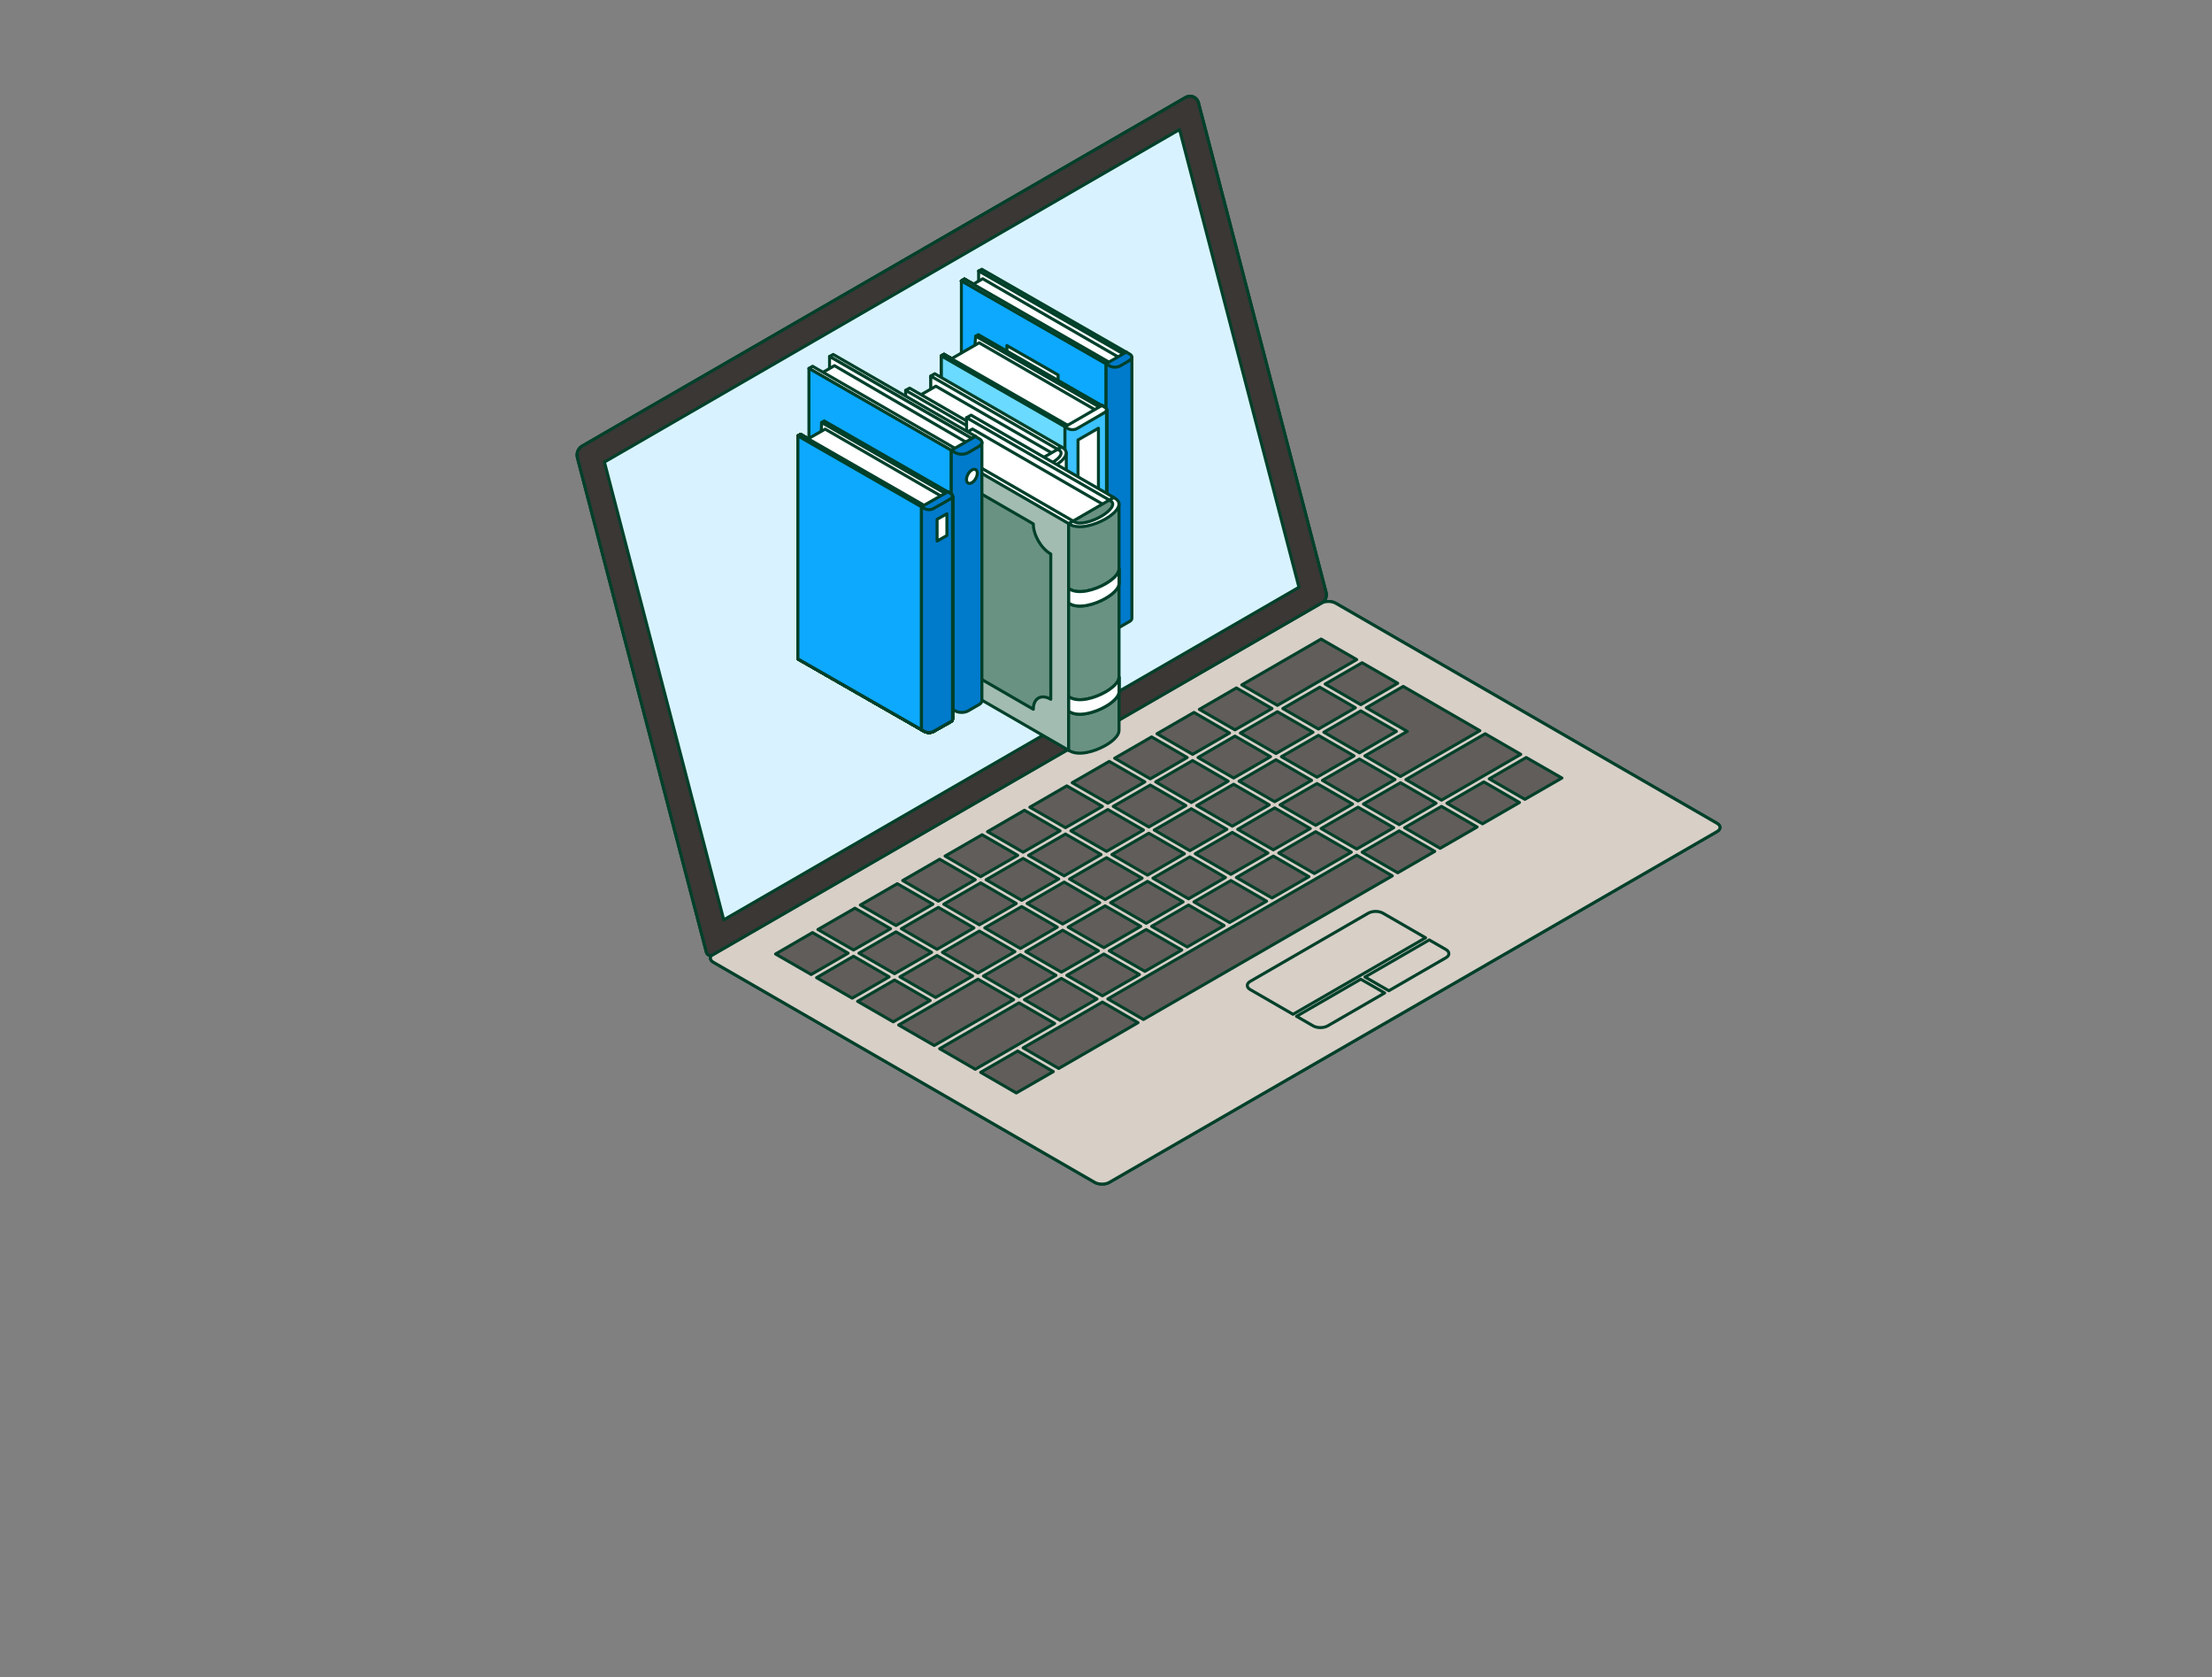 <?xml version="1.0" encoding="UTF-8"?>
<svg width="368px" height="279px" viewBox="0 0 368 279" version="1.1" xmlns="http://www.w3.org/2000/svg" xmlns:xlink="http://www.w3.org/1999/xlink">
    <rect x="0" y="0" width="368" height="279" fill="#808080" stroke="none"/>
    <title>Group</title>
    <defs>
        <rect id="path-1" x="0" y="246" width="368" height="279"></rect>
    </defs>
    <g id="Page-1" stroke="none" stroke-width="1" fill="none" fill-rule="evenodd">
        <g id="Group" transform="translate(0, -246)">
            <mask id="mask-2" fill="white">
                <use xlink:href="#path-1"></use>
            </mask>
            <g id="Rectangle"></g>
            <g id="stuff" mask="url(#mask-2)">
                <rect id="Rectangle" x="0" y="0" width="368" height="525"></rect>
                <g id="Path" transform="translate(96, 262)" fill-rule="nonzero" stroke="#00402A" stroke-linejoin="round" stroke-width="0.5">
                    <path d="M189.651,122.32 L88.539,180.677 C87.877,181.051 86.808,181.051 86.146,180.677 L22.688,144.058 C22.026,143.685 22.026,143.057 22.688,142.683 L123.799,84.326 C124.461,83.953 125.531,83.953 126.193,84.326 L189.651,120.946 C190.313,121.319 190.313,121.947 189.651,122.32 Z" fill="#FFFFFF"></path>
                    <polygon fill="#FFFFFF" points="109.692 96.884 107.876 97.919 102.63 100.94 100.831 101.992 95.585 105.012 93.785 106.047 88.54 109.085 86.723 110.12 81.478 113.157 79.678 114.193 74.432 117.23 72.633 118.265 67.387 121.286 65.588 122.338 60.325 125.358 58.525 126.393 53.28 129.431 51.48 130.466 46.235 133.503 44.435 134.539 39.172 137.559 37.373 138.611 30.328 142.684 37.152 146.621 38.952 147.656 43.977 150.558 45.776 151.593 50.801 154.494 52.601 155.529 57.626 158.431 59.425 159.466 64.45 162.368 66.25 163.403 73.074 167.357 80.136 163.284 81.936 162.249 94.227 155.139 96.026 154.104 136.532 130.721 138.331 129.685 143.594 126.665 145.394 125.613 150.639 122.592 152.439 121.557 157.684 118.52 159.484 117.485 166.546 113.412 159.722 109.475 157.905 108.44 152.88 105.538 151.081 104.503 139.231 97.648 137.432 96.612 132.407 93.711 130.607 92.676 123.783 88.739"></polygon>
                    <polygon fill="#FFFFFF" points="39.172 139.12 33.027 142.684 38.952 146.094 45.097 142.548"></polygon>
                    <polygon fill="#FFFFFF" points="46.235 135.064 40.072 138.611 45.997 142.022 52.159 138.475"></polygon>
                    <polygon fill="#FFFFFF" points="53.059 137.949 59.204 134.402 53.28 130.992 47.134 134.538"></polygon>
                    <polygon fill="#FFFFFF" points="60.325 126.919 54.179 130.466 60.104 133.894 66.25 130.33"></polygon>
                    <polygon fill="#FFFFFF" points="67.387 122.847 61.225 126.393 67.149 129.821 73.312 126.274"></polygon>
                    <polygon fill="#FFFFFF" points="74.432 118.774 68.287 122.337 74.212 125.748 80.357 122.202"></polygon>
                    <polygon fill="#FFFFFF" points="81.477 114.718 75.332 118.265 81.257 121.676 87.402 118.129"></polygon>
                    <polygon fill="#FFFFFF" points="88.54 110.646 82.377 114.192 88.302 117.603 94.464 114.056"></polygon>
                    <polygon fill="#FFFFFF" points="95.364 113.548 101.51 110.001 95.585 106.573 89.439 110.12"></polygon>
                    <polygon fill="#FFFFFF" points="102.409 109.475 108.555 105.928 102.63 102.5 96.484 106.047"></polygon>
                    <polygon fill="#FFFFFF" points="109.454 105.402 115.617 101.856 109.692 98.428 103.53 101.991"></polygon>
                    <polygon fill="#FFFFFF" points="110.592 97.919 116.517 101.33 129.707 93.711 123.782 90.3"></polygon>
                    <polygon fill="#FFFFFF" points="45.997 143.057 39.851 146.621 45.776 150.031 51.922 146.485"></polygon>
                    <polygon fill="#FFFFFF" points="53.059 139.001 46.897 142.548 52.821 145.959 58.984 142.412"></polygon>
                    <polygon fill="#FFFFFF" points="59.883 141.903 66.029 138.34 60.104 134.929 53.959 138.475"></polygon>
                    <polygon fill="#FFFFFF" points="67.149 130.856 61.004 134.403 66.929 137.83 73.074 134.284"></polygon>
                    <polygon fill="#FFFFFF" points="74.211 126.784 68.049 130.33 73.974 133.758 80.136 130.211"></polygon>
                    <polygon fill="#FFFFFF" points="81.257 122.728 75.111 126.275 81.036 129.685 87.182 126.139"></polygon>
                    <polygon fill="#FFFFFF" points="88.302 118.655 82.156 122.202 88.081 125.613 94.227 122.066"></polygon>
                    <polygon fill="#FFFFFF" points="95.364 114.583 89.202 118.129 95.126 121.557 101.289 117.993"></polygon>
                    <polygon fill="#FFFFFF" points="102.189 117.485 108.334 113.938 102.409 110.51 96.264 114.057"></polygon>
                    <polygon fill="#FFFFFF" points="109.234 113.412 115.379 109.865 109.455 106.438 103.309 110.001"></polygon>
                    <polygon fill="#FFFFFF" points="116.279 109.339 122.441 105.793 116.517 102.382 110.354 105.928"></polygon>
                    <polygon fill="#FFFFFF" points="123.562 98.309 117.416 101.856 123.341 105.266 129.487 101.72"></polygon>
                    <polygon fill="#FFFFFF" points="130.386 101.211 136.532 97.648 130.607 94.237 124.462 97.783"></polygon>
                    <polygon fill="#FFFFFF" points="52.821 147.011 46.676 150.557 52.601 153.968 58.746 150.422"></polygon>
                    <polygon fill="#FFFFFF" points="59.884 142.938 53.721 146.485 59.646 149.912 65.808 146.349"></polygon>
                    <polygon fill="#FFFFFF" points="66.708 145.84 72.854 142.293 66.929 138.866 60.783 142.412"></polygon>
                    <polygon fill="#FFFFFF" points="73.974 134.793 67.828 138.34 73.753 141.767 79.899 138.221"></polygon>
                    <polygon fill="#FFFFFF" points="81.036 130.72 74.874 134.284 80.798 137.695 86.961 134.148"></polygon>
                    <polygon fill="#FFFFFF" points="88.081 126.665 81.936 130.211 87.86 133.622 94.006 130.075"></polygon>
                    <polygon fill="#FFFFFF" points="95.126 122.592 88.981 126.139 94.906 129.567 101.051 126.003"></polygon>
                    <polygon fill="#FFFFFF" points="102.189 118.52 96.026 122.066 101.951 125.494 108.113 121.947"></polygon>
                    <polygon fill="#FFFFFF" points="109.013 121.421 115.158 117.875 109.234 114.447 103.088 117.993"></polygon>
                    <polygon fill="#FFFFFF" points="116.058 117.348 122.204 113.802 116.279 110.374 110.134 113.938"></polygon>
                    <polygon fill="#FFFFFF" points="123.103 113.276 129.266 109.73 123.341 106.319 117.179 109.865"></polygon>
                    <polygon fill="#FFFFFF" points="130.386 102.246 124.241 105.793 130.165 109.22 136.311 105.657"></polygon>
                    <path d="M138.111,105.657 L131.065,109.729 L136.99,113.157 C143.424,109.441 150.198,105.538 150.198,105.538 C150.198,105.538 149.536,105.148 137.448,98.173 L131.303,101.72 L138.127,105.657 L138.111,105.657 Z" fill="#FFFFFF"></path>
                    <polygon fill="#FFFFFF" points="66.708 146.875 53.5 154.494 59.425 157.905 72.633 150.286"></polygon>
                    <polygon fill="#FFFFFF" points="73.533 149.777 79.678 146.23 73.753 142.802 67.608 146.349"></polygon>
                    <polygon fill="#FFFFFF" points="80.798 138.73 74.653 142.294 80.578 145.704 86.74 142.158"></polygon>
                    <polygon fill="#FFFFFF" points="87.861 134.674 81.698 138.221 87.64 141.632 93.785 138.085"></polygon>
                    <polygon fill="#FFFFFF" points="94.906 130.602 88.76 134.148 94.685 137.576 100.83 134.012"></polygon>
                    <polygon fill="#FFFFFF" points="101.951 126.529 95.805 130.075 101.73 133.503 107.876 129.957"></polygon>
                    <polygon fill="#FFFFFF" points="109.013 122.456 102.851 126.003 108.776 129.43 114.938 125.884"></polygon>
                    <polygon fill="#FFFFFF" points="115.838 125.358 121.983 121.812 116.058 118.384 109.913 121.947"></polygon>
                    <polygon fill="#FFFFFF" points="122.883 121.285 129.028 117.739 123.104 114.328 116.958 117.875"></polygon>
                    <polygon fill="#FFFFFF" points="129.928 117.23 136.09 113.666 130.165 110.255 124.003 113.802"></polygon>
                    <polygon fill="#FFFFFF" points="75.705 156.395 79.457 154.24 73.532 150.812 60.325 158.431 66.25 161.859 73.312 157.786"></polygon>
                    <polygon fill="#FFFFFF" points="80.357 153.714 86.502 150.167 80.578 146.739 74.432 150.286"></polygon>
                    <polygon fill="#FFFFFF" points="87.64 142.684 81.478 146.23 87.402 149.641 93.565 146.094"></polygon>
                    <polygon fill="#FFFFFF" points="94.685 138.611 88.54 142.158 94.464 145.569 100.61 142.022"></polygon>
                    <polygon fill="#FFFFFF" points="101.73 134.539 95.585 138.085 101.51 141.513 107.655 137.949"></polygon>
                    <polygon fill="#FFFFFF" points="108.775 130.466 102.63 134.012 108.555 137.44 114.717 133.894"></polygon>
                    <polygon fill="#FFFFFF" points="115.838 126.394 109.692 129.957 115.617 133.368 121.762 129.821"></polygon>
                    <polygon fill="#FFFFFF" points="122.662 129.295 128.808 125.748 122.883 122.337 116.737 125.884"></polygon>
                    <polygon fill="#FFFFFF" points="129.707 125.223 135.87 121.676 129.928 118.265 123.782 121.812"></polygon>
                    <polygon fill="#FFFFFF" points="136.769 121.167 142.915 117.603 136.99 114.192 130.828 117.739"></polygon>
                    <polygon fill="#FFFFFF" points="143.815 117.094 157.005 109.475 151.081 106.047 137.89 113.667"></polygon>
                    <polygon fill="#FFFFFF" points="73.074 165.796 79.237 162.249 73.312 158.821 67.149 162.368"></polygon>
                    <polygon fill="#FFFFFF" points="81.257 154.239 74.212 158.295 80.136 161.723 87.181 157.65 89.439 156.36 93.327 154.104 87.402 150.676 83.515 152.933"></polygon>
                    <path d="M94.227,153.578 C102.953,148.538 116.279,140.851 135.632,129.685 L129.707,126.257 C110.185,137.525 97.028,145.11 88.302,150.15 L94.227,153.578 Z" fill="#FFFFFF"></path>
                    <polygon fill="#FFFFFF" points="136.532 129.176 142.694 125.612 136.769 122.202 130.607 125.748"></polygon>
                    <polygon fill="#FFFFFF" points="143.594 125.104 149.739 121.557 143.815 118.129 137.669 121.676"></polygon>
                    <polygon fill="#FFFFFF" points="150.639 121.031 156.785 117.484 150.86 114.057 144.714 117.603"></polygon>
                    <polygon fill="#FFFFFF" points="157.684 116.958 163.847 113.412 157.905 110.001 151.76 113.548"></polygon>
                    <path d="M141.166,139.986 L134.053,135.879 C133.391,135.506 132.322,135.506 131.66,135.879 L112.001,147.232 C111.339,147.605 111.339,148.233 112.001,148.606 L119.114,152.713 L141.166,139.986 Z" fill="#FFFFFF"></path>
                    <path d="M119.708,153.052 L122.475,154.647 C123.137,155.02 124.207,155.02 124.869,154.647 L134.359,149.166 L130.386,146.875 L119.691,153.052 L119.708,153.052 Z" fill="#FFFFFF"></path>
                    <path d="M131.082,146.502 L135.055,148.792 L144.545,143.311 C145.207,142.938 145.207,142.31 144.545,141.937 L141.777,140.342 L131.082,146.519 L131.082,146.502 Z" fill="#FFFFFF"></path>
                    <path d="M103.377,1.076 L124.614,82.528 C124.801,83.224 124.495,83.953 123.867,84.31 L22.569,142.836 C22.162,143.074 21.636,142.853 21.517,142.395 L0.059,60.128 C-0.145,59.365 0.195,58.567 0.874,58.177 L101.255,0.193 C102.087,-0.282 103.139,0.159 103.377,1.076 Z" fill="#FFFFFF"></path>
                    <polygon fill="#FFFFFF" points="120.099 81.679 24.403 136.999 24.148 135.998 4.557 60.858 99.404 6.031 100.236 5.556"></polygon>
                    <polygon fill="#FFFFFF" points="118.995 81.153 24.148 135.998 4.557 60.858 99.404 6.031"></polygon>
                    <path d="M189.651,122.32 L88.539,180.677 C87.877,181.051 86.808,181.051 86.146,180.677 L22.688,144.058 C22.026,143.685 22.026,143.057 22.688,142.683 L123.799,84.326 C124.461,83.953 125.531,83.953 126.193,84.326 L189.651,120.946 C190.313,121.319 190.313,121.947 189.651,122.32 Z" fill="#D8CFC7"></path>
                    <polygon fill="#615D5A" points="39.172 139.12 33.027 142.684 38.952 146.094 45.097 142.548"></polygon>
                    <polygon fill="#615D5A" points="46.235 135.064 40.072 138.611 45.997 142.022 52.159 138.475"></polygon>
                    <polygon fill="#615D5A" points="53.059 137.949 59.204 134.402 53.28 130.992 47.134 134.538"></polygon>
                    <polygon fill="#615D5A" points="60.325 126.919 54.179 130.466 60.104 133.894 66.25 130.33"></polygon>
                    <polygon fill="#615D5A" points="67.387 122.847 61.225 126.393 67.149 129.821 73.312 126.274"></polygon>
                    <polygon fill="#615D5A" points="74.432 118.774 68.287 122.337 74.212 125.748 80.357 122.202"></polygon>
                    <polygon fill="#615D5A" points="81.477 114.718 75.332 118.265 81.257 121.676 87.402 118.129"></polygon>
                    <polygon fill="#615D5A" points="88.54 110.646 82.377 114.192 88.302 117.603 94.464 114.056"></polygon>
                    <polygon fill="#615D5A" points="95.364 113.548 101.51 110.001 95.585 106.573 89.439 110.12"></polygon>
                    <polygon fill="#615D5A" points="102.409 109.475 108.555 105.928 102.63 102.5 96.484 106.047"></polygon>
                    <polygon fill="#615D5A" points="109.454 105.402 115.617 101.856 109.692 98.428 103.53 101.991"></polygon>
                    <polygon fill="#615D5A" points="110.592 97.919 116.517 101.33 129.707 93.711 123.782 90.3"></polygon>
                    <polygon fill="#615D5A" points="45.997 143.057 39.851 146.621 45.776 150.031 51.922 146.485"></polygon>
                    <polygon fill="#615D5A" points="53.059 139.001 46.897 142.548 52.821 145.959 58.984 142.412"></polygon>
                    <polygon fill="#615D5A" points="59.883 141.903 66.029 138.34 60.104 134.929 53.959 138.475"></polygon>
                    <polygon fill="#615D5A" points="67.149 130.856 61.004 134.403 66.929 137.83 73.074 134.284"></polygon>
                    <polygon fill="#615D5A" points="74.211 126.784 68.049 130.33 73.974 133.758 80.136 130.211"></polygon>
                    <polygon fill="#615D5A" points="81.257 122.728 75.111 126.275 81.036 129.685 87.182 126.139"></polygon>
                    <polygon fill="#615D5A" points="88.302 118.655 82.156 122.202 88.081 125.613 94.227 122.066"></polygon>
                    <polygon fill="#615D5A" points="95.364 114.583 89.202 118.129 95.126 121.557 101.289 117.993"></polygon>
                    <polygon fill="#615D5A" points="102.189 117.485 108.334 113.938 102.409 110.51 96.264 114.057"></polygon>
                    <polygon fill="#615D5A" points="109.234 113.412 115.379 109.865 109.455 106.438 103.309 110.001"></polygon>
                    <polygon fill="#615D5A" points="116.279 109.339 122.441 105.793 116.517 102.382 110.354 105.928"></polygon>
                    <polygon fill="#615D5A" points="123.562 98.309 117.416 101.856 123.341 105.266 129.487 101.72"></polygon>
                    <polygon fill="#615D5A" points="130.386 101.211 136.532 97.648 130.607 94.237 124.462 97.783"></polygon>
                    <polygon fill="#615D5A" points="52.821 147.011 46.676 150.557 52.601 153.968 58.746 150.422"></polygon>
                    <polygon fill="#615D5A" points="59.884 142.938 53.721 146.485 59.646 149.912 65.808 146.349"></polygon>
                    <polygon fill="#615D5A" points="66.708 145.84 72.854 142.293 66.929 138.866 60.783 142.412"></polygon>
                    <polygon fill="#615D5A" points="73.974 134.793 67.828 138.34 73.753 141.767 79.899 138.221"></polygon>
                    <polygon fill="#615D5A" points="81.036 130.72 74.874 134.284 80.798 137.695 86.961 134.148"></polygon>
                    <polygon fill="#615D5A" points="88.081 126.665 81.936 130.211 87.86 133.622 94.006 130.075"></polygon>
                    <polygon fill="#615D5A" points="95.126 122.592 88.981 126.139 94.906 129.567 101.051 126.003"></polygon>
                    <polygon fill="#615D5A" points="102.189 118.52 96.026 122.066 101.951 125.494 108.113 121.947"></polygon>
                    <polygon fill="#615D5A" points="109.013 121.421 115.158 117.875 109.234 114.447 103.088 117.993"></polygon>
                    <polygon fill="#615D5A" points="116.058 117.348 122.204 113.802 116.279 110.374 110.134 113.938"></polygon>
                    <polygon fill="#615D5A" points="123.103 113.276 129.266 109.73 123.341 106.319 117.179 109.865"></polygon>
                    <polygon fill="#615D5A" points="130.386 102.246 124.241 105.793 130.165 109.22 136.311 105.657"></polygon>
                    <path d="M138.111,105.657 L131.065,109.729 L136.99,113.157 C143.424,109.441 150.198,105.538 150.198,105.538 C150.198,105.538 149.536,105.148 137.448,98.173 L131.303,101.72 L138.127,105.657 L138.111,105.657 Z" fill="#615D5A"></path>
                    <polygon fill="#615D5A" points="66.708 146.875 53.5 154.494 59.425 157.905 72.633 150.286"></polygon>
                    <polygon fill="#615D5A" points="73.533 149.777 79.678 146.23 73.753 142.802 67.608 146.349"></polygon>
                    <polygon fill="#615D5A" points="80.798 138.73 74.653 142.294 80.578 145.704 86.74 142.158"></polygon>
                    <polygon fill="#615D5A" points="87.861 134.674 81.698 138.221 87.64 141.632 93.785 138.085"></polygon>
                    <polygon fill="#615D5A" points="94.906 130.602 88.76 134.148 94.685 137.576 100.83 134.012"></polygon>
                    <polygon fill="#615D5A" points="101.951 126.529 95.805 130.075 101.73 133.503 107.876 129.957"></polygon>
                    <polygon fill="#615D5A" points="109.013 122.456 102.851 126.003 108.776 129.43 114.938 125.884"></polygon>
                    <polygon fill="#615D5A" points="115.838 125.358 121.983 121.812 116.058 118.384 109.913 121.947"></polygon>
                    <polygon fill="#615D5A" points="122.883 121.285 129.028 117.739 123.104 114.328 116.958 117.875"></polygon>
                    <polygon fill="#615D5A" points="129.928 117.23 136.09 113.666 130.165 110.255 124.003 113.802"></polygon>
                    <polygon fill="#615D5A" points="75.705 156.395 79.457 154.24 73.532 150.812 60.325 158.431 66.25 161.859 73.312 157.786"></polygon>
                    <polygon fill="#615D5A" points="80.357 153.714 86.502 150.167 80.578 146.739 74.432 150.286"></polygon>
                    <polygon fill="#615D5A" points="87.64 142.684 81.478 146.23 87.402 149.641 93.565 146.094"></polygon>
                    <polygon fill="#615D5A" points="94.685 138.611 88.54 142.158 94.464 145.569 100.61 142.022"></polygon>
                    <polygon fill="#615D5A" points="101.73 134.539 95.585 138.085 101.51 141.513 107.655 137.949"></polygon>
                    <polygon fill="#615D5A" points="108.775 130.466 102.63 134.012 108.555 137.44 114.717 133.894"></polygon>
                    <polygon fill="#615D5A" points="115.838 126.394 109.692 129.957 115.617 133.368 121.762 129.821"></polygon>
                    <polygon fill="#615D5A" points="122.662 129.295 128.808 125.748 122.883 122.337 116.737 125.884"></polygon>
                    <polygon fill="#615D5A" points="129.707 125.223 135.87 121.676 129.928 118.265 123.782 121.812"></polygon>
                    <polygon fill="#615D5A" points="136.769 121.167 142.915 117.603 136.99 114.192 130.828 117.739"></polygon>
                    <polygon fill="#615D5A" points="143.815 117.094 157.005 109.475 151.081 106.047 137.89 113.667"></polygon>
                    <polygon fill="#615D5A" points="73.074 165.796 79.237 162.249 73.312 158.821 67.149 162.368"></polygon>
                    <polygon fill="#615D5A" points="81.257 154.239 74.212 158.295 80.136 161.723 87.181 157.65 89.439 156.36 93.327 154.104 87.402 150.676 83.515 152.933"></polygon>
                    <path d="M94.227,153.578 C102.953,148.538 116.279,140.851 135.632,129.685 L129.707,126.257 C110.185,137.525 97.028,145.11 88.302,150.15 L94.227,153.578 Z" fill="#615D5A"></path>
                    <polygon fill="#615D5A" points="136.532 129.176 142.694 125.612 136.769 122.202 130.607 125.748"></polygon>
                    <polygon fill="#615D5A" points="143.594 125.104 149.739 121.557 143.815 118.129 137.669 121.676"></polygon>
                    <polygon fill="#615D5A" points="150.639 121.031 156.785 117.484 150.86 114.057 144.714 117.603"></polygon>
                    <polygon fill="#615D5A" points="157.684 116.958 163.847 113.412 157.905 110.001 151.76 113.548"></polygon>
                    <path d="M141.166,139.986 L134.053,135.879 C133.391,135.506 132.322,135.506 131.66,135.879 L112.001,147.232 C111.339,147.605 111.339,148.233 112.001,148.606 L119.114,152.713 L141.166,139.986 Z" fill="#D8CFC7"></path>
                    <path d="M119.708,153.052 L122.475,154.647 C123.137,155.02 124.207,155.02 124.869,154.647 L134.359,149.166 L130.386,146.875 L119.691,153.052 L119.708,153.052 Z" fill="#D8CFC7"></path>
                    <path d="M131.082,146.502 L135.055,148.792 L144.545,143.311 C145.207,142.938 145.207,142.31 144.545,141.937 L141.777,140.342 L131.082,146.519 L131.082,146.502 Z" fill="#D8CFC7"></path>
                    <path d="M103.377,1.076 L124.614,82.528 C124.801,83.224 124.495,83.953 123.867,84.31 L22.569,142.836 C22.162,143.074 21.636,142.853 21.517,142.395 L0.059,60.128 C-0.145,59.365 0.195,58.567 0.874,58.177 L101.255,0.193 C102.087,-0.282 103.139,0.159 103.377,1.076 Z" fill="#3A3735"></path>
                    <polygon fill="#D8F3FF" points="120.099 81.679 24.403 136.999 24.148 135.998 4.557 60.858 99.404 6.031 100.236 5.556"></polygon>
                    <polygon fill="#FFFFFF" points="63.941 30.738 64.45 30.433 88.523 44.246 88.013 44.534"></polygon>
                    <polygon fill="#FFFFFF" points="88.013 44.534 88.522 44.246 88.522 87.653 88.013 87.941"></polygon>
                    <polygon fill="#FFFFFF" points="68.406 65.864 83.141 74.315 83.141 77.081 68.406 68.63"></polygon>
                    <polygon fill="#FFFFFF" points="70.018 43.889 81.528 50.49 81.528 51.779 70.018 45.178"></polygon>
                    <polygon fill="#FFFFFF" points="71.512 41.479 80.034 46.367 80.034 47.656 71.512 42.769"></polygon>
                    <polygon fill="#FFFFFF" points="63.941 30.738 64.45 30.433 88.523 44.246 88.013 44.534"></polygon>
                    <polygon fill="#FFFFFF" points="88.013 44.534 88.522 44.246 88.522 87.653 88.013 87.941"></polygon>
                    <polygon fill="#FFFFFF" points="68.406 65.864 83.141 74.315 83.141 77.081 68.406 68.63"></polygon>
                    <polygon fill="#FFFFFF" points="70.018 43.889 81.528 50.49 81.528 51.779 70.018 45.178"></polygon>
                    <polygon fill="#FFFFFF" points="71.512 41.479 80.034 46.367 80.034 47.656 71.512 42.769"></polygon>
                    <polygon fill="#FFFFFF" points="63.941 30.738 64.45 30.433 88.523 44.246 88.013 44.534"></polygon>
                    <polygon fill="#FFFFFF" points="88.013 44.534 88.522 44.246 88.522 87.653 88.013 87.941"></polygon>
                    <polygon fill="#FFFFFF" points="68.406 65.864 83.141 74.315 83.141 77.081 68.406 68.63"></polygon>
                    <polygon fill="#FFFFFF" points="70.018 43.889 81.528 50.49 81.528 51.779 70.018 45.178"></polygon>
                    <polygon fill="#FFFFFF" points="71.512 41.479 80.034 46.367 80.034 47.656 71.512 42.769"></polygon>
                    <polygon fill="#FFFFFF" points="63.941 30.738 64.45 30.433 88.523 44.246 88.013 44.534"></polygon>
                    <polygon fill="#FFFFFF" points="88.013 44.534 88.522 44.246 88.522 87.653 88.013 87.941"></polygon>
                    <polygon fill="#FFFFFF" points="68.406 65.864 83.141 74.315 83.141 77.081 68.406 68.63"></polygon>
                    <polygon fill="#FFFFFF" points="70.018 43.889 81.528 50.49 81.528 51.779 70.018 45.178"></polygon>
                    <polygon fill="#FFFFFF" points="71.512 41.479 80.034 46.367 80.034 47.656 71.512 42.769"></polygon>
                    <polygon fill="#FFFFFF" points="63.941 30.738 64.45 30.433 88.523 44.246 88.013 44.534"></polygon>
                    <polygon fill="#FFFFFF" points="88.013 44.534 88.522 44.246 88.522 87.653 88.013 87.941"></polygon>
                    <polygon fill="#FFFFFF" points="68.406 65.864 83.141 74.315 83.141 77.081 68.406 68.63"></polygon>
                    <polygon fill="#FFFFFF" points="70.018 43.889 81.528 50.49 81.528 51.779 70.018 45.178"></polygon>
                    <polygon fill="#FFFFFF" points="71.512 41.479 80.034 46.367 80.034 47.656 71.512 42.769"></polygon>
                    <polygon fill="#FFFFFF" points="63.941 30.738 64.45 30.433 88.523 44.246 88.013 44.534"></polygon>
                    <polygon fill="#FFFFFF" points="88.013 44.534 88.522 44.246 88.522 87.653 88.013 87.941"></polygon>
                    <polygon fill="#FFFFFF" points="68.406 65.864 83.141 74.315 83.141 77.081 68.406 68.63"></polygon>
                    <polygon fill="#FFFFFF" points="70.018 43.889 81.528 50.49 81.528 51.779 70.018 45.178"></polygon>
                    <polygon fill="#FFFFFF" points="71.512 41.479 80.034 46.367 80.034 47.656 71.512 42.769"></polygon>
                    <polygon fill="#FFFFFF" points="63.941 30.738 64.45 30.433 88.523 44.246 88.013 44.534"></polygon>
                    <polygon fill="#FFFFFF" points="88.013 44.534 88.522 44.246 88.522 87.653 88.013 87.941"></polygon>
                    <polygon fill="#FFFFFF" points="68.406 65.864 83.141 74.315 83.141 77.081 68.406 68.63"></polygon>
                    <polygon fill="#FFFFFF" points="70.018 43.889 81.528 50.49 81.528 51.779 70.018 45.178"></polygon>
                    <polygon fill="#FFFFFF" points="71.512 41.479 80.034 46.367 80.034 47.656 71.512 42.769"></polygon>
                    <polygon fill="#FFFFFF" points="63.941 30.738 64.45 30.433 88.523 44.246 88.013 44.534"></polygon>
                    <polygon fill="#FFFFFF" points="88.013 44.534 88.522 44.246 88.522 87.653 88.013 87.941"></polygon>
                    <polygon fill="#FFFFFF" points="68.406 65.864 83.141 74.315 83.141 77.081 68.406 68.63"></polygon>
                    <polygon fill="#FFFFFF" points="70.018 43.889 81.528 50.49 81.528 51.779 70.018 45.178"></polygon>
                    <polygon fill="#FFFFFF" points="71.512 41.479 80.034 46.367 80.034 47.656 71.512 42.769"></polygon>
                    <polygon fill="#FFFFFF" points="63.941 30.738 64.45 30.433 88.523 44.246 88.013 44.534"></polygon>
                    <polygon fill="#FFFFFF" points="88.013 44.534 88.522 44.246 88.522 87.653 88.013 87.941"></polygon>
                    <polygon fill="#FFFFFF" points="68.406 65.864 83.141 74.315 83.141 77.081 68.406 68.63"></polygon>
                    <polygon fill="#FFFFFF" points="70.018 43.889 81.528 50.49 81.528 51.779 70.018 45.178"></polygon>
                    <polygon fill="#FFFFFF" points="71.512 41.479 80.034 46.367 80.034 47.656 71.512 42.769"></polygon>
                    <polygon fill="#FFFFFF" points="66.81 29.075 67.336 28.787 91.392 42.583 90.882 42.871"></polygon>
                    <polygon fill="#FFFFFF" points="90.882 42.871 91.392 42.583 91.392 85.99 90.882 86.279"></polygon>
                    <polygon fill="#FFFFFF" points="66.81 29.075 90.882 42.871 90.882 86.278 66.81 72.482"></polygon>
                    <polygon fill="#FFFFFF" points="67.489 30.365 90.424 43.601 88.183 44.89 65.248 31.654"></polygon>
                    <polygon fill="#FFFFFF" points="63.941 30.738 64.45 30.433 88.523 44.246 88.013 44.534"></polygon>
                    <polygon fill="#FFFFFF" points="88.013 44.534 88.523 44.246 88.523 87.653 88.013 87.941"></polygon>
                    <polygon fill="#0DA9FF" points="63.941 30.738 88.013 44.534 88.013 87.941 63.941 74.145"></polygon>
                    <polygon fill="#FFFFFF" points="68.406 65.864 83.141 74.315 83.141 77.081 68.406 68.63"></polygon>
                    <polygon fill="#FFFFFF" points="70.018 43.889 81.528 50.49 81.528 51.779 70.018 45.178"></polygon>
                    <polygon fill="#FFFFFF" points="71.512 41.479 80.034 46.367 80.034 47.656 71.512 42.769"></polygon>
                    <path d="M88.013,44.534 L88.522,45.399 C89.015,45.688 89.847,45.705 90.356,45.416 L91.935,43.94 C92.427,43.651 92.444,43.176 91.935,42.888 L91.375,42.565 L87.996,44.517 L88.013,44.534 Z" fill="#007ACB"></path>
                    <path d="M88.574,44.857 C89.066,45.145 89.881,45.145 90.373,44.857 L91.935,43.957 C92.189,43.804 92.308,43.618 92.308,43.431 L92.308,86.838 C92.308,87.025 92.189,87.212 91.935,87.364 L90.373,88.264 C89.881,88.552 89.066,88.552 88.574,88.264 L88.013,87.941 L88.013,44.534 L88.574,44.857 Z" fill="#007ACB"></path>
                    <polygon fill="#FFFFFF" points="60.613 43.21 61.055 42.956 81.613 54.732 81.172 54.987"></polygon>
                    <polygon fill="#FFFFFF" points="81.172 54.987 81.613 54.732 81.613 91.81 81.172 92.065"></polygon>
                    <polygon fill="#FFFFFF" points="60.613 43.21 81.172 54.987 81.172 92.065 60.613 80.271"></polygon>
                    <polygon fill="#FFFFFF" points="64.433 73.195 77.013 80.424 77.013 82.782 64.433 75.571"></polygon>
                    <polygon fill="#FFFFFF" points="65.808 54.444 75.638 60.078 75.638 61.181 65.808 55.547"></polygon>
                    <polygon fill="#FFFFFF" points="67.081 52.391 74.364 56.548 74.364 57.651 67.081 53.494"></polygon>
                    <path d="M81.172,54.987 L81.613,55.734 C82.038,55.988 82.751,56.005 83.175,55.751 L87.776,52.628 C88.2,52.391 88.2,51.984 87.776,51.729 L87.3,51.458 L81.172,54.987 Z" fill="#FFFFFF"></path>
                    <path d="M81.647,55.276 C82.071,55.53 82.768,55.53 83.192,55.276 L87.759,52.629 C87.979,52.51 88.081,52.34 88.081,52.188 L88.081,89.248 C88.081,89.418 87.979,89.571 87.759,89.689 L83.192,92.337 C82.768,92.574 82.071,92.574 81.647,92.337 L81.172,92.065 L81.172,55.004 L81.647,55.276 Z" fill="#FFFFFF"></path>
                    <polygon fill="#FFFFFF" points="60.613 43.21 61.055 42.956 81.613 54.732 81.172 54.987"></polygon>
                    <polygon fill="#FFFFFF" points="81.172 54.987 81.613 54.732 81.613 91.81 81.172 92.065"></polygon>
                    <polygon fill="#FFFFFF" points="60.613 43.21 81.172 54.987 81.172 92.065 60.613 80.271"></polygon>
                    <polygon fill="#FFFFFF" points="64.433 73.195 77.013 80.424 77.013 82.782 64.433 75.571"></polygon>
                    <polygon fill="#FFFFFF" points="65.808 54.444 75.638 60.078 75.638 61.181 65.808 55.547"></polygon>
                    <polygon fill="#FFFFFF" points="67.081 52.391 74.364 56.548 74.364 57.651 67.081 53.494"></polygon>
                    <path d="M81.172,54.987 L81.613,55.734 C82.038,55.988 82.751,56.005 83.175,55.751 L87.776,52.628 C88.2,52.391 88.2,51.984 87.776,51.729 L87.3,51.458 L81.172,54.987 Z" fill="#FFFFFF"></path>
                    <path d="M81.647,55.276 C82.071,55.53 82.768,55.53 83.192,55.276 L87.759,52.629 C87.979,52.51 88.081,52.34 88.081,52.188 L88.081,89.248 C88.081,89.418 87.979,89.571 87.759,89.689 L83.192,92.337 C82.768,92.574 82.071,92.574 81.647,92.337 L81.172,92.065 L81.172,55.004 L81.647,55.276 Z" fill="#FFFFFF"></path>
                    <polygon fill="#FFFFFF" points="60.613 43.21 61.055 42.956 81.613 54.732 81.172 54.987"></polygon>
                    <polygon fill="#FFFFFF" points="81.172 54.987 81.613 54.732 81.613 91.81 81.172 92.065"></polygon>
                    <polygon fill="#FFFFFF" points="60.613 43.21 81.172 54.987 81.172 92.065 60.613 80.271"></polygon>
                    <polygon fill="#FFFFFF" points="64.433 73.195 77.013 80.424 77.013 82.782 64.433 75.571"></polygon>
                    <polygon fill="#FFFFFF" points="65.808 54.444 75.638 60.078 75.638 61.181 65.808 55.547"></polygon>
                    <polygon fill="#FFFFFF" points="67.081 52.391 74.364 56.548 74.364 57.651 67.081 53.494"></polygon>
                    <path d="M81.172,54.987 L81.613,55.734 C82.038,55.988 82.751,56.005 83.175,55.751 L87.776,52.628 C88.2,52.391 88.2,51.984 87.776,51.729 L87.3,51.458 L81.172,54.987 Z" fill="#FFFFFF"></path>
                    <path d="M81.647,55.276 C82.071,55.53 82.768,55.53 83.192,55.276 L87.759,52.629 C87.979,52.51 88.081,52.34 88.081,52.188 L88.081,89.248 C88.081,89.418 87.979,89.571 87.759,89.689 L83.192,92.337 C82.768,92.574 82.071,92.574 81.647,92.337 L81.172,92.065 L81.172,55.004 L81.647,55.276 Z" fill="#FFFFFF"></path>
                    <polygon fill="#FFFFFF" points="60.613 43.21 61.055 42.956 81.613 54.732 81.172 54.987"></polygon>
                    <polygon fill="#FFFFFF" points="81.172 54.987 81.613 54.732 81.613 91.81 81.172 92.065"></polygon>
                    <polygon fill="#FFFFFF" points="60.613 43.21 81.172 54.987 81.172 92.065 60.613 80.271"></polygon>
                    <polygon fill="#FFFFFF" points="64.433 73.195 77.013 80.424 77.013 82.782 64.433 75.571"></polygon>
                    <polygon fill="#FFFFFF" points="65.808 54.444 75.638 60.078 75.638 61.181 65.808 55.547"></polygon>
                    <polygon fill="#FFFFFF" points="67.081 52.391 74.364 56.548 74.364 57.651 67.081 53.494"></polygon>
                    <path d="M81.172,54.987 L81.613,55.734 C82.038,55.988 82.751,56.005 83.175,55.751 L87.776,52.628 C88.2,52.391 88.2,51.984 87.776,51.729 L87.3,51.458 L81.172,54.987 Z" fill="#FFFFFF"></path>
                    <path d="M81.647,55.276 C82.071,55.53 82.768,55.53 83.192,55.276 L87.759,52.629 C87.979,52.51 88.081,52.34 88.081,52.188 L88.081,89.248 C88.081,89.418 87.979,89.571 87.759,89.689 L83.192,92.337 C82.768,92.574 82.071,92.574 81.647,92.337 L81.172,92.065 L81.172,55.004 L81.647,55.276 Z" fill="#FFFFFF"></path>
                    <polygon fill="#FFFFFF" points="60.613 43.21 61.055 42.956 81.613 54.732 81.172 54.987"></polygon>
                    <polygon fill="#FFFFFF" points="81.172 54.987 81.613 54.732 81.613 91.81 81.172 92.065"></polygon>
                    <polygon fill="#FFFFFF" points="60.613 43.21 81.172 54.987 81.172 92.065 60.613 80.271"></polygon>
                    <polygon fill="#FFFFFF" points="64.433 73.195 77.013 80.424 77.013 82.782 64.433 75.571"></polygon>
                    <polygon fill="#FFFFFF" points="65.808 54.444 75.638 60.078 75.638 61.181 65.808 55.547"></polygon>
                    <polygon fill="#FFFFFF" points="67.081 52.391 74.364 56.548 74.364 57.651 67.081 53.494"></polygon>
                    <path d="M81.172,54.987 L81.613,55.734 C82.038,55.988 82.751,56.005 83.175,55.751 L87.776,52.628 C88.2,52.391 88.2,51.984 87.776,51.729 L87.3,51.458 L81.172,54.987 Z" fill="#FFFFFF"></path>
                    <path d="M81.647,55.276 C82.071,55.53 82.768,55.53 83.192,55.276 L87.759,52.629 C87.979,52.51 88.081,52.34 88.081,52.188 L88.081,89.248 C88.081,89.418 87.979,89.571 87.759,89.689 L83.192,92.337 C82.768,92.574 82.071,92.574 81.647,92.337 L81.172,92.065 L81.172,55.004 L81.647,55.276 Z" fill="#FFFFFF"></path>
                    <polygon fill="#FFFFFF" points="60.613 43.21 61.055 42.956 81.613 54.732 81.172 54.987"></polygon>
                    <polygon fill="#FFFFFF" points="81.172 54.987 81.613 54.732 81.613 91.81 81.172 92.065"></polygon>
                    <polygon fill="#FFFFFF" points="60.613 43.21 81.172 54.987 81.172 92.065 60.613 80.271"></polygon>
                    <polygon fill="#FFFFFF" points="64.433 73.195 77.013 80.424 77.013 82.782 64.433 75.571"></polygon>
                    <polygon fill="#FFFFFF" points="65.808 54.444 75.638 60.078 75.638 61.181 65.808 55.547"></polygon>
                    <polygon fill="#FFFFFF" points="67.081 52.391 74.364 56.548 74.364 57.651 67.081 53.494"></polygon>
                    <path d="M81.172,54.987 L81.613,55.734 C82.038,55.988 82.751,56.005 83.175,55.751 L87.776,52.628 C88.2,52.391 88.2,51.984 87.776,51.729 L87.3,51.458 L81.172,54.987 Z" fill="#FFFFFF"></path>
                    <path d="M81.647,55.276 C82.071,55.53 82.768,55.53 83.192,55.276 L87.759,52.629 C87.979,52.51 88.081,52.34 88.081,52.188 L88.081,89.248 C88.081,89.418 87.979,89.571 87.759,89.689 L83.192,92.337 C82.768,92.574 82.071,92.574 81.647,92.337 L81.172,92.065 L81.172,55.004 L81.647,55.276 Z" fill="#FFFFFF"></path>
                    <polygon fill="#FFFFFF" points="60.613 43.21 61.055 42.956 81.613 54.732 81.172 54.987"></polygon>
                    <polygon fill="#FFFFFF" points="81.172 54.987 81.613 54.732 81.613 91.81 81.172 92.065"></polygon>
                    <polygon fill="#FFFFFF" points="60.613 43.21 81.172 54.987 81.172 92.065 60.613 80.271"></polygon>
                    <polygon fill="#FFFFFF" points="64.433 73.195 77.013 80.424 77.013 82.782 64.433 75.571"></polygon>
                    <polygon fill="#FFFFFF" points="65.808 54.444 75.638 60.078 75.638 61.181 65.808 55.547"></polygon>
                    <polygon fill="#FFFFFF" points="67.081 52.391 74.364 56.548 74.364 57.651 67.081 53.494"></polygon>
                    <path d="M81.172,54.987 L81.613,55.734 C82.038,55.988 82.751,56.005 83.175,55.751 L87.776,52.628 C88.2,52.391 88.2,51.984 87.776,51.729 L87.3,51.458 L81.172,54.987 Z" fill="#FFFFFF"></path>
                    <path d="M81.647,55.276 C82.071,55.53 82.768,55.53 83.192,55.276 L87.759,52.629 C87.979,52.51 88.081,52.34 88.081,52.188 L88.081,89.248 C88.081,89.418 87.979,89.571 87.759,89.689 L83.192,92.337 C82.768,92.574 82.071,92.574 81.647,92.337 L81.172,92.065 L81.172,55.004 L81.647,55.276 Z" fill="#FFFFFF"></path>
                    <polygon fill="#FFFFFF" points="60.613 43.21 61.055 42.956 81.613 54.732 81.172 54.987"></polygon>
                    <polygon fill="#FFFFFF" points="81.172 54.987 81.613 54.732 81.613 91.81 81.172 92.065"></polygon>
                    <polygon fill="#FFFFFF" points="60.613 43.21 81.172 54.987 81.172 92.065 60.613 80.271"></polygon>
                    <polygon fill="#FFFFFF" points="64.433 73.195 77.013 80.424 77.013 82.782 64.433 75.571"></polygon>
                    <polygon fill="#FFFFFF" points="65.808 54.444 75.638 60.078 75.638 61.181 65.808 55.547"></polygon>
                    <polygon fill="#FFFFFF" points="67.081 52.391 74.364 56.548 74.364 57.651 67.081 53.494"></polygon>
                    <path d="M81.172,54.987 L81.613,55.734 C82.038,55.988 82.751,56.005 83.175,55.751 L87.776,52.628 C88.2,52.391 88.2,51.984 87.776,51.729 L87.3,51.458 L81.172,54.987 Z" fill="#FFFFFF"></path>
                    <path d="M81.647,55.276 C82.071,55.53 82.768,55.53 83.192,55.276 L87.759,52.629 C87.979,52.51 88.081,52.34 88.081,52.188 L88.081,89.248 C88.081,89.418 87.979,89.571 87.759,89.689 L83.192,92.337 C82.768,92.574 82.071,92.574 81.647,92.337 L81.172,92.065 L81.172,55.004 L81.647,55.276 Z" fill="#FFFFFF"></path>
                    <polygon fill="#FFFFFF" points="60.613 43.21 61.055 42.956 81.613 54.732 81.172 54.987"></polygon>
                    <polygon fill="#FFFFFF" points="81.172 54.987 81.613 54.732 81.613 91.81 81.172 92.065"></polygon>
                    <polygon fill="#FFFFFF" points="60.613 43.21 81.172 54.987 81.172 92.065 60.613 80.271"></polygon>
                    <polygon fill="#FFFFFF" points="64.433 73.195 77.013 80.424 77.013 82.782 64.433 75.571"></polygon>
                    <polygon fill="#FFFFFF" points="65.808 54.444 75.638 60.078 75.638 61.181 65.808 55.547"></polygon>
                    <polygon fill="#FFFFFF" points="67.081 52.391 74.364 56.548 74.364 57.651 67.081 53.494"></polygon>
                    <path d="M81.172,54.987 L81.613,55.734 C82.038,55.988 82.751,56.005 83.175,55.751 L87.776,52.628 C88.2,52.391 88.2,51.984 87.776,51.729 L87.3,51.458 L81.172,54.987 Z" fill="#FFFFFF"></path>
                    <path d="M81.647,55.276 C82.071,55.53 82.768,55.53 83.192,55.276 L87.759,52.629 C87.979,52.51 88.081,52.34 88.081,52.188 L88.081,89.248 C88.081,89.418 87.979,89.571 87.759,89.689 L83.192,92.337 C82.768,92.574 82.071,92.574 81.647,92.337 L81.172,92.065 L81.172,55.004 L81.647,55.276 Z" fill="#FFFFFF"></path>
                    <polygon fill="#FFFFFF" points="60.613 43.21 61.055 42.956 81.613 54.732 81.172 54.987"></polygon>
                    <polygon fill="#FFFFFF" points="81.172 54.987 81.613 54.732 81.613 91.81 81.172 92.065"></polygon>
                    <polygon fill="#FFFFFF" points="60.613 43.21 81.172 54.987 81.172 92.065 60.613 80.271"></polygon>
                    <polygon fill="#FFFFFF" points="64.433 73.195 77.013 80.424 77.013 82.782 64.433 75.571"></polygon>
                    <polygon fill="#FFFFFF" points="65.808 54.444 75.638 60.078 75.638 61.181 65.808 55.547"></polygon>
                    <polygon fill="#FFFFFF" points="67.081 52.391 74.364 56.548 74.364 57.651 67.081 53.494"></polygon>
                    <path d="M81.172,54.987 L81.613,55.734 C82.038,55.988 82.751,56.005 83.175,55.751 L87.776,52.628 C88.2,52.391 88.2,51.984 87.776,51.729 L87.3,51.458 L81.172,54.987 Z" fill="#FFFFFF"></path>
                    <path d="M81.647,55.276 C82.071,55.53 82.768,55.53 83.192,55.276 L87.759,52.629 C87.979,52.51 88.081,52.34 88.081,52.188 L88.081,89.248 C88.081,89.418 87.979,89.571 87.759,89.689 L83.192,92.337 C82.768,92.574 82.071,92.574 81.647,92.337 L81.172,92.065 L81.172,55.004 L81.647,55.276 Z" fill="#FFFFFF"></path>
                    <polygon fill="#FFFFFF" points="60.613 43.21 61.055 42.956 81.613 54.732 81.172 54.987"></polygon>
                    <polygon fill="#FFFFFF" points="81.172 54.987 81.613 54.732 81.613 91.81 81.172 92.065"></polygon>
                    <polygon fill="#FFFFFF" points="60.613 43.21 81.172 54.987 81.172 92.065 60.613 80.271"></polygon>
                    <polygon fill="#FFFFFF" points="64.433 73.195 77.013 80.424 77.013 82.782 64.433 75.571"></polygon>
                    <polygon fill="#FFFFFF" points="65.808 54.444 75.638 60.078 75.638 61.181 65.808 55.547"></polygon>
                    <polygon fill="#FFFFFF" points="67.081 52.391 74.364 56.548 74.364 57.651 67.081 53.494"></polygon>
                    <path d="M81.172,54.987 L81.613,55.734 C82.038,55.988 82.751,56.005 83.175,55.751 L87.776,52.628 C88.2,52.391 88.2,51.984 87.776,51.729 L87.3,51.458 L81.172,54.987 Z" fill="#FFFFFF"></path>
                    <path d="M81.647,55.276 C82.071,55.53 82.768,55.53 83.192,55.276 L87.759,52.629 C87.979,52.51 88.081,52.34 88.081,52.188 L88.081,89.248 C88.081,89.418 87.979,89.571 87.759,89.689 L83.192,92.337 C82.768,92.574 82.071,92.574 81.647,92.337 L81.172,92.065 L81.172,55.004 L81.647,55.276 Z" fill="#FFFFFF"></path>
                    <polygon fill="#FFFFFF" points="60.613 43.21 61.055 42.956 81.613 54.732 81.172 54.987"></polygon>
                    <polygon fill="#FFFFFF" points="81.172 54.987 81.613 54.732 81.613 91.81 81.172 92.065"></polygon>
                    <polygon fill="#FFFFFF" points="60.613 43.21 81.172 54.987 81.172 92.065 60.613 80.271"></polygon>
                    <polygon fill="#FFFFFF" points="64.433 73.195 77.013 80.424 77.013 82.782 64.433 75.571"></polygon>
                    <polygon fill="#FFFFFF" points="65.808 54.444 75.638 60.078 75.638 61.181 65.808 55.547"></polygon>
                    <polygon fill="#FFFFFF" points="67.081 52.391 74.364 56.548 74.364 57.651 67.081 53.494"></polygon>
                    <path d="M81.172,54.987 L81.613,55.734 C82.038,55.988 82.751,56.005 83.175,55.751 L87.776,52.628 C88.2,52.391 88.2,51.984 87.776,51.729 L87.3,51.458 L81.172,54.987 Z" fill="#FFFFFF"></path>
                    <path d="M81.647,55.276 C82.071,55.53 82.768,55.53 83.192,55.276 L87.759,52.629 C87.979,52.51 88.081,52.34 88.081,52.188 L88.081,89.248 C88.081,89.418 87.979,89.571 87.759,89.689 L83.192,92.337 C82.768,92.574 82.071,92.574 81.647,92.337 L81.172,92.065 L81.172,55.004 L81.647,55.276 Z" fill="#FFFFFF"></path>
                    <polygon fill="#FFFFFF" points="66.318 39.918 66.759 39.664 87.317 51.457 86.876 51.695"></polygon>
                    <polygon fill="#FFFFFF" points="86.876 51.695 87.317 51.457 87.317 88.518 83.616 90.639"></polygon>
                    <polygon fill="#FFFFFF" points="66.317 39.918 86.876 51.695 83.616 90.639 63.075 78.862"></polygon>
                    <polygon fill="#FFFFFF" points="66.895 41.021 86.468 52.322 81.308 55.292 61.734 43.991"></polygon>
                    <polygon fill="#FFFFFF" points="60.613 43.21 61.055 42.956 81.613 54.732 81.172 54.987"></polygon>
                    <polygon fill="#FFFFFF" points="81.172 54.987 81.613 54.732 81.613 91.81 81.172 92.065"></polygon>
                    <polygon fill="#6BDAFF" points="60.613 43.21 81.172 54.987 81.172 92.065 60.613 80.271"></polygon>
                    <polygon fill="#FFFFFF" points="64.433 73.195 77.013 80.424 77.013 82.782 64.433 75.571"></polygon>
                    <polygon fill="#FFFFFF" points="65.808 54.444 75.638 60.078 75.638 61.181 65.808 55.547"></polygon>
                    <polygon fill="#FFFFFF" points="67.081 52.391 74.364 56.548 74.364 57.651 67.081 53.494"></polygon>
                    <path d="M81.172,54.987 L81.613,55.734 C82.038,55.988 82.751,56.005 83.175,55.751 L87.776,52.628 C88.2,52.391 88.2,51.984 87.776,51.729 L87.3,51.458 L81.172,54.987 Z" fill="#FFFFFF"></path>
                    <path d="M81.647,55.276 C82.071,55.53 82.768,55.53 83.192,55.276 L87.759,52.629 C87.979,52.51 88.081,52.34 88.081,52.188 L88.081,89.248 C88.081,89.418 87.979,89.571 87.759,89.689 L83.192,92.337 C82.768,92.574 82.071,92.574 81.647,92.337 L81.172,92.065 L81.172,55.004 L81.647,55.276 Z" fill="#3CC2FF"></path>
                    <polygon fill="#FFFFFF" points="83.345 83.02 86.74 81.069 86.74 55.225 83.345 57.176"></polygon>
                    <polygon fill="#FFFFFF" points="83.345 85.192 83.345 88.807 86.74 86.855 86.74 83.241"></polygon>
                    <polygon fill="#FFFFFF" points="59.629 79.609 79.966 92.251 80.628 91.878 80.628 58.364 59.51 46.163 58.848 46.553"></polygon>
                    <polygon fill="#FFFFFF" points="58.848 46.553 79.966 58.737 79.966 92.251 58.848 80.067"></polygon>
                    <polygon fill="#FFFFFF" points="59.697 48.233 79.457 59.62 76.622 61.266 56.862 49.862"></polygon>
                    <polygon fill="#FFFFFF" points="55.47 82.002 75.79 94.644 76.453 94.254 76.47 60.74 55.334 48.556 54.672 48.929"></polygon>
                    <polygon fill="#FFFFFF" points="54.672 48.929 75.807 61.13 75.79 94.644 54.672 82.443"></polygon>
                    <polygon fill="#FFFFFF" points="57.541 69.92 71.105 77.743 71.105 79.983 57.541 72.16"></polygon>
                    <polygon fill="#FFFFFF" points="60.138 68.07 68.507 72.89 68.507 75.129 60.138 70.31"></polygon>
                    <polygon fill="#FFFFFF" points="63.839 58.839 66.64 60.468 66.64 61.384 63.839 59.755"></polygon>
                    <path d="M81.392,59.331 L81.392,92.709 L81.375,92.964 C81.274,93.643 81.019,94.084 79.983,94.695 C78.727,95.408 77.318,95.526 75.977,94.763 L75.807,94.661 L75.807,61.164 L81.392,59.348 L81.392,59.331 Z" fill="#FFFFFF"></path>
                    <path d="M76.13,60.943 L76.3,61.045 C78.456,62.284 82.615,59.891 80.459,58.652 L80.289,58.55 L76.13,60.943 Z" fill="#FFFFFF"></path>
                    <path d="M79.966,58.737 L80.136,58.839 C80.968,59.314 80.357,60.095 79.355,60.756 C78.727,61.164 77.471,61.35 76.469,60.756 L75.807,61.13 C77.318,61.995 78.727,61.893 79.712,61.316 C80.951,60.604 82.122,59.229 80.781,58.466 L80.612,58.364 L79.949,58.737 L79.966,58.737 Z" fill="#FFFFFF"></path>
                    <polygon fill="#FFFFFF" points="65.689 90.673 88.574 104.893 89.321 104.469 89.321 66.763 65.554 53.052 64.807 53.476"></polygon>
                    <polygon fill="#FFFFFF" points="64.807 53.477 88.574 67.188 88.574 104.893 64.807 91.182"></polygon>
                    <polygon fill="#FFFFFF" points="65.791 55.36 88.013 68.189 82.717 71.244 60.495 58.415"></polygon>
                    <polygon fill="#FFFFFF" points="58.916 94.576 81.783 108.796 82.53 108.355 82.53 70.667 58.78 56.956 58.033 57.38"></polygon>
                    <polygon fill="#A2BCB1" points="58.033 57.379 81.783 71.09 81.783 108.796 58.033 95.085"></polygon>
                    <path d="M78.812,76.147 L78.812,100.312 C77.216,99.395 75.909,100.142 75.909,101.975 L63.89,95.034 C63.89,93.185 62.6,90.945 60.987,90.028 L60.987,65.864 C62.583,66.78 63.89,66.034 63.89,64.201 L75.909,71.142 C75.909,72.991 77.199,75.231 78.812,76.147 Z" fill="#699282"></path>
                    <path d="M90.169,67.849 L90.169,105.385 L90.152,105.674 C90.033,106.437 89.1,107.32 87.928,107.982 C86.112,109.034 83.464,109.763 81.97,108.898 L81.783,108.779 L81.783,71.091 L90.186,67.833 L90.169,67.849 Z" fill="#699282"></path>
                    <path d="M82.156,70.887 L82.343,71.006 C84.754,72.397 91.561,68.495 89.117,67.086 L88.93,66.967 L82.156,70.887 Z" fill="#699282"></path>
                    <path d="M88.574,67.188 L88.76,67.307 C89.694,67.85 88.658,69.038 87.198,69.886 C85.738,70.734 83.667,71.345 82.717,70.802 L82.53,70.684 L81.783,71.108 L81.97,71.227 C83.481,72.092 86.112,71.362 87.928,70.31 C89.728,69.275 91.001,67.748 89.49,66.882 L89.303,66.764 L88.557,67.188 L88.574,67.188 Z" fill="#FFFFFF"></path>
                    <path d="M90.169,78.659 L90.169,81.137 C90.101,81.917 89.151,82.817 87.945,83.512 C86.129,84.564 83.481,85.294 81.987,84.429 L81.8,84.327 L81.8,81.9 L81.987,82.019 C83.498,82.885 86.129,82.155 87.945,81.103 C89.168,80.39 90.152,79.474 90.169,78.676 L90.169,78.659 Z" fill="#FFFFFF"></path>
                    <path d="M90.169,78.659 L90.169,81.137 C90.101,81.917 89.151,82.817 87.945,83.512 C86.129,84.564 83.481,85.294 81.987,84.429 L81.8,84.327 L81.8,81.9 L81.987,82.019 C83.498,82.885 86.129,82.155 87.945,81.103 C89.168,80.39 90.152,79.474 90.169,78.676 L90.169,78.659 Z" fill="#FFFFFF"></path>
                    <path d="M90.169,96.646 L90.169,99.124 C90.101,99.905 89.151,100.804 87.945,101.5 C86.129,102.552 83.481,103.281 81.987,102.416 L81.8,102.314 L81.8,99.888 L81.987,100.006 C83.498,100.872 86.129,100.142 87.945,99.09 C89.168,98.377 90.152,97.461 90.169,96.663 L90.169,96.646 Z" fill="#FFFFFF"></path>
                    <path d="M90.169,96.646 L90.169,99.124 C90.101,99.905 89.151,100.804 87.945,101.5 C86.129,102.552 83.481,103.281 81.987,102.416 L81.8,102.314 L81.8,99.888 L81.987,100.006 C83.498,100.872 86.129,100.142 87.945,99.09 C89.168,98.377 90.152,97.461 90.169,96.663 L90.169,96.646 Z" fill="#FFFFFF"></path>
                    <polygon fill="#FFFFFF" points="42.007 43.295 42.618 42.956 66.301 56.582 65.689 56.938"></polygon>
                    <polygon fill="#FFFFFF" points="65.689 56.938 66.3 56.582 66.3 99.531 65.689 99.887"></polygon>
                    <polygon fill="#FFFFFF" points="42.007 43.295 65.689 56.938 65.689 99.887 42.007 86.261"></polygon>
                    <polygon fill="#FFFFFF" points="42.822 44.822 65.129 57.787 62.464 59.331 40.157 46.366"></polygon>
                    <polygon fill="#FFFFFF" points="38.578 45.281 39.189 44.924 62.871 58.568 62.26 58.907"></polygon>
                    <polygon fill="#0DA9FF" points="38.578 45.28 62.26 58.907 62.26 101.873 38.578 88.229"></polygon>
                    <path d="M62.26,58.906 L62.871,59.942 C63.465,60.281 64.45,60.315 65.044,59.976 L66.929,58.228 C67.523,57.888 67.523,57.328 66.929,56.989 L66.266,56.599 L62.26,58.906 Z" fill="#007ACB"></path>
                    <path d="M62.922,59.297 C63.516,59.636 64.467,59.636 65.061,59.297 L66.912,58.228 C67.217,58.058 67.353,57.821 67.353,57.6 L67.353,100.549 C67.353,100.77 67.2,101.007 66.912,101.177 L65.061,102.246 C64.467,102.585 63.499,102.585 62.922,102.246 L62.26,101.856 L62.26,58.907 L62.922,59.297 Z" fill="#007ACB"></path>
                    <path d="M66.589,62.708 C66.589,63.285 66.182,63.998 65.689,64.286 C65.18,64.575 64.79,64.337 64.79,63.76 C64.79,63.183 65.197,62.47 65.689,62.182 C66.182,61.893 66.589,62.131 66.589,62.708 Z" fill="#FFFFFF"></path>
                    <polygon fill="#FFFFFF" points="36.745 56.514 37.186 56.26 57.744 68.053 57.303 68.308"></polygon>
                    <polygon fill="#FFFFFF" points="57.303 68.308 57.744 68.053 57.744 105.114 57.303 105.368"></polygon>
                    <polygon fill="#FFFFFF" points="36.745 56.514 57.303 68.308 57.303 105.368 36.745 93.592"></polygon>
                    <polygon fill="#FFFFFF" points="40.564 86.516 53.144 93.728 53.144 96.103 40.564 88.891"></polygon>
                    <polygon fill="#FFFFFF" points="41.922 67.748 51.769 73.381 51.769 74.501 41.922 68.851"></polygon>
                    <polygon fill="#FFFFFF" points="43.213 65.694 50.496 69.869 50.496 70.972 43.213 66.797"></polygon>
                    <path d="M57.303,68.308 L57.744,69.055 C58.169,69.292 58.882,69.326 59.306,69.072 L62.141,66.984 C62.566,66.73 62.566,66.34 62.141,66.085 L61.666,65.813 L57.303,68.291 L57.303,68.308 Z" fill="#FFFFFF"></path>
                    <path d="M57.778,68.579 C58.203,68.834 58.899,68.834 59.323,68.579 L62.141,66.984 C62.362,66.865 62.464,66.696 62.464,66.543 L62.464,103.604 C62.464,103.773 62.362,103.926 62.141,104.045 L59.323,105.64 C58.899,105.895 58.203,105.895 57.778,105.64 L57.303,105.368 L57.303,68.308 L57.778,68.579 Z" fill="#FFFFFF"></path>
                    <polygon fill="#FFFFFF" points="36.745 56.514 37.186 56.26 57.744 68.053 57.303 68.308"></polygon>
                    <polygon fill="#FFFFFF" points="57.303 68.308 57.744 68.053 57.744 105.114 57.303 105.368"></polygon>
                    <polygon fill="#FFFFFF" points="36.745 56.514 57.303 68.308 57.303 105.368 36.745 93.592"></polygon>
                    <polygon fill="#FFFFFF" points="40.564 86.516 53.144 93.728 53.144 96.103 40.564 88.891"></polygon>
                    <polygon fill="#FFFFFF" points="41.922 67.748 51.769 73.381 51.769 74.501 41.922 68.851"></polygon>
                    <polygon fill="#FFFFFF" points="43.213 65.694 50.496 69.869 50.496 70.972 43.213 66.797"></polygon>
                    <path d="M57.303,68.308 L57.744,69.055 C58.169,69.292 58.882,69.326 59.306,69.072 L62.141,66.984 C62.566,66.73 62.566,66.34 62.141,66.085 L61.666,65.813 L57.303,68.291 L57.303,68.308 Z" fill="#FFFFFF"></path>
                    <path d="M57.778,68.579 C58.203,68.834 58.899,68.834 59.323,68.579 L62.141,66.984 C62.362,66.865 62.464,66.696 62.464,66.543 L62.464,103.604 C62.464,103.773 62.362,103.926 62.141,104.045 L59.323,105.64 C58.899,105.895 58.203,105.895 57.778,105.64 L57.303,105.368 L57.303,68.308 L57.778,68.579 Z" fill="#FFFFFF"></path>
                    <polygon fill="#FFFFFF" points="36.745 56.514 37.186 56.26 57.744 68.053 57.303 68.308"></polygon>
                    <polygon fill="#FFFFFF" points="57.303 68.308 57.744 68.053 57.744 105.114 57.303 105.368"></polygon>
                    <polygon fill="#FFFFFF" points="36.745 56.514 57.303 68.308 57.303 105.368 36.745 93.592"></polygon>
                    <polygon fill="#FFFFFF" points="40.564 86.516 53.144 93.728 53.144 96.103 40.564 88.891"></polygon>
                    <polygon fill="#FFFFFF" points="41.922 67.748 51.769 73.381 51.769 74.501 41.922 68.851"></polygon>
                    <polygon fill="#FFFFFF" points="43.213 65.694 50.496 69.869 50.496 70.972 43.213 66.797"></polygon>
                    <path d="M57.303,68.308 L57.744,69.055 C58.169,69.292 58.882,69.326 59.306,69.072 L62.141,66.984 C62.566,66.73 62.566,66.34 62.141,66.085 L61.666,65.813 L57.303,68.291 L57.303,68.308 Z" fill="#FFFFFF"></path>
                    <path d="M57.778,68.579 C58.203,68.834 58.899,68.834 59.323,68.579 L62.141,66.984 C62.362,66.865 62.464,66.696 62.464,66.543 L62.464,103.604 C62.464,103.773 62.362,103.926 62.141,104.045 L59.323,105.64 C58.899,105.895 58.203,105.895 57.778,105.64 L57.303,105.368 L57.303,68.308 L57.778,68.579 Z" fill="#FFFFFF"></path>
                    <polygon fill="#FFFFFF" points="36.745 56.514 37.186 56.26 57.744 68.053 57.303 68.308"></polygon>
                    <polygon fill="#FFFFFF" points="57.303 68.308 57.744 68.053 57.744 105.114 57.303 105.368"></polygon>
                    <polygon fill="#FFFFFF" points="36.745 56.514 57.303 68.308 57.303 105.368 36.745 93.592"></polygon>
                    <polygon fill="#FFFFFF" points="40.564 86.516 53.144 93.728 53.144 96.103 40.564 88.891"></polygon>
                    <polygon fill="#FFFFFF" points="41.922 67.748 51.769 73.381 51.769 74.501 41.922 68.851"></polygon>
                    <polygon fill="#FFFFFF" points="43.213 65.694 50.496 69.869 50.496 70.972 43.213 66.797"></polygon>
                    <path d="M57.303,68.308 L57.744,69.055 C58.169,69.292 58.882,69.326 59.306,69.072 L62.141,66.984 C62.566,66.73 62.566,66.34 62.141,66.085 L61.666,65.813 L57.303,68.291 L57.303,68.308 Z" fill="#FFFFFF"></path>
                    <path d="M57.778,68.579 C58.203,68.834 58.899,68.834 59.323,68.579 L62.141,66.984 C62.362,66.865 62.464,66.696 62.464,66.543 L62.464,103.604 C62.464,103.773 62.362,103.926 62.141,104.045 L59.323,105.64 C58.899,105.895 58.203,105.895 57.778,105.64 L57.303,105.368 L57.303,68.308 L57.778,68.579 Z" fill="#FFFFFF"></path>
                    <polygon fill="#FFFFFF" points="36.745 56.514 37.186 56.26 57.744 68.053 57.303 68.308"></polygon>
                    <polygon fill="#FFFFFF" points="57.303 68.308 57.744 68.053 57.744 105.114 57.303 105.368"></polygon>
                    <polygon fill="#FFFFFF" points="36.745 56.514 57.303 68.308 57.303 105.368 36.745 93.592"></polygon>
                    <polygon fill="#FFFFFF" points="40.564 86.516 53.144 93.728 53.144 96.103 40.564 88.891"></polygon>
                    <polygon fill="#FFFFFF" points="41.922 67.748 51.769 73.381 51.769 74.501 41.922 68.851"></polygon>
                    <polygon fill="#FFFFFF" points="43.213 65.694 50.496 69.869 50.496 70.972 43.213 66.797"></polygon>
                    <path d="M57.303,68.308 L57.744,69.055 C58.169,69.292 58.882,69.326 59.306,69.072 L62.141,66.984 C62.566,66.73 62.566,66.34 62.141,66.085 L61.666,65.813 L57.303,68.291 L57.303,68.308 Z" fill="#FFFFFF"></path>
                    <path d="M57.778,68.579 C58.203,68.834 58.899,68.834 59.323,68.579 L62.141,66.984 C62.362,66.865 62.464,66.696 62.464,66.543 L62.464,103.604 C62.464,103.773 62.362,103.926 62.141,104.045 L59.323,105.64 C58.899,105.895 58.203,105.895 57.778,105.64 L57.303,105.368 L57.303,68.308 L57.778,68.579 Z" fill="#FFFFFF"></path>
                    <polygon fill="#FFFFFF" points="36.745 56.514 37.186 56.26 57.744 68.053 57.303 68.308"></polygon>
                    <polygon fill="#FFFFFF" points="57.303 68.308 57.744 68.053 57.744 105.114 57.303 105.368"></polygon>
                    <polygon fill="#FFFFFF" points="36.745 56.514 57.303 68.308 57.303 105.368 36.745 93.592"></polygon>
                    <polygon fill="#FFFFFF" points="40.564 86.516 53.144 93.728 53.144 96.103 40.564 88.891"></polygon>
                    <polygon fill="#FFFFFF" points="41.922 67.748 51.769 73.381 51.769 74.501 41.922 68.851"></polygon>
                    <polygon fill="#FFFFFF" points="43.213 65.694 50.496 69.869 50.496 70.972 43.213 66.797"></polygon>
                    <path d="M57.303,68.308 L57.744,69.055 C58.169,69.292 58.882,69.326 59.306,69.072 L62.141,66.984 C62.566,66.73 62.566,66.34 62.141,66.085 L61.666,65.813 L57.303,68.291 L57.303,68.308 Z" fill="#FFFFFF"></path>
                    <path d="M57.778,68.579 C58.203,68.834 58.899,68.834 59.323,68.579 L62.141,66.984 C62.362,66.865 62.464,66.696 62.464,66.543 L62.464,103.604 C62.464,103.773 62.362,103.926 62.141,104.045 L59.323,105.64 C58.899,105.895 58.203,105.895 57.778,105.64 L57.303,105.368 L57.303,68.308 L57.778,68.579 Z" fill="#FFFFFF"></path>
                    <polygon fill="#FFFFFF" points="36.745 56.514 37.186 56.26 57.744 68.053 57.303 68.308"></polygon>
                    <polygon fill="#FFFFFF" points="57.303 68.308 57.744 68.053 57.744 105.114 57.303 105.368"></polygon>
                    <polygon fill="#FFFFFF" points="36.745 56.514 57.303 68.308 57.303 105.368 36.745 93.592"></polygon>
                    <polygon fill="#FFFFFF" points="40.564 86.516 53.144 93.728 53.144 96.103 40.564 88.891"></polygon>
                    <polygon fill="#FFFFFF" points="41.922 67.748 51.769 73.381 51.769 74.501 41.922 68.851"></polygon>
                    <polygon fill="#FFFFFF" points="43.213 65.694 50.496 69.869 50.496 70.972 43.213 66.797"></polygon>
                    <path d="M57.303,68.308 L57.744,69.055 C58.169,69.292 58.882,69.326 59.306,69.072 L62.141,66.984 C62.566,66.73 62.566,66.34 62.141,66.085 L61.666,65.813 L57.303,68.291 L57.303,68.308 Z" fill="#FFFFFF"></path>
                    <path d="M57.778,68.579 C58.203,68.834 58.899,68.834 59.323,68.579 L62.141,66.984 C62.362,66.865 62.464,66.696 62.464,66.543 L62.464,103.604 C62.464,103.773 62.362,103.926 62.141,104.045 L59.323,105.64 C58.899,105.895 58.203,105.895 57.778,105.64 L57.303,105.368 L57.303,68.308 L57.778,68.579 Z" fill="#FFFFFF"></path>
                    <polygon fill="#FFFFFF" points="36.745 56.514 37.186 56.26 57.744 68.053 57.303 68.308"></polygon>
                    <polygon fill="#FFFFFF" points="57.303 68.308 57.744 68.053 57.744 105.114 57.303 105.368"></polygon>
                    <polygon fill="#FFFFFF" points="36.745 56.514 57.303 68.308 57.303 105.368 36.745 93.592"></polygon>
                    <polygon fill="#FFFFFF" points="40.564 86.516 53.144 93.728 53.144 96.103 40.564 88.891"></polygon>
                    <polygon fill="#FFFFFF" points="41.922 67.748 51.769 73.381 51.769 74.501 41.922 68.851"></polygon>
                    <polygon fill="#FFFFFF" points="43.213 65.694 50.496 69.869 50.496 70.972 43.213 66.797"></polygon>
                    <path d="M57.303,68.308 L57.744,69.055 C58.169,69.292 58.882,69.326 59.306,69.072 L62.141,66.984 C62.566,66.73 62.566,66.34 62.141,66.085 L61.666,65.813 L57.303,68.291 L57.303,68.308 Z" fill="#FFFFFF"></path>
                    <path d="M57.778,68.579 C58.203,68.834 58.899,68.834 59.323,68.579 L62.141,66.984 C62.362,66.865 62.464,66.696 62.464,66.543 L62.464,103.604 C62.464,103.773 62.362,103.926 62.141,104.045 L59.323,105.64 C58.899,105.895 58.203,105.895 57.778,105.64 L57.303,105.368 L57.303,68.308 L57.778,68.579 Z" fill="#FFFFFF"></path>
                    <polygon fill="#FFFFFF" points="36.745 56.514 37.186 56.26 57.744 68.053 57.303 68.308"></polygon>
                    <polygon fill="#FFFFFF" points="57.303 68.308 57.744 68.053 57.744 105.114 57.303 105.368"></polygon>
                    <polygon fill="#FFFFFF" points="36.745 56.514 57.303 68.308 57.303 105.368 36.745 93.592"></polygon>
                    <polygon fill="#FFFFFF" points="40.564 86.516 53.144 93.728 53.144 96.103 40.564 88.891"></polygon>
                    <polygon fill="#FFFFFF" points="41.922 67.748 51.769 73.381 51.769 74.501 41.922 68.851"></polygon>
                    <polygon fill="#FFFFFF" points="43.213 65.694 50.496 69.869 50.496 70.972 43.213 66.797"></polygon>
                    <path d="M57.303,68.308 L57.744,69.055 C58.169,69.292 58.882,69.326 59.306,69.072 L62.141,66.984 C62.566,66.73 62.566,66.34 62.141,66.085 L61.666,65.813 L57.303,68.291 L57.303,68.308 Z" fill="#FFFFFF"></path>
                    <path d="M57.778,68.579 C58.203,68.834 58.899,68.834 59.323,68.579 L62.141,66.984 C62.362,66.865 62.464,66.696 62.464,66.543 L62.464,103.604 C62.464,103.773 62.362,103.926 62.141,104.045 L59.323,105.64 C58.899,105.895 58.203,105.895 57.778,105.64 L57.303,105.368 L57.303,68.308 L57.778,68.579 Z" fill="#FFFFFF"></path>
                    <polygon fill="#FFFFFF" points="36.745 56.514 37.186 56.26 57.744 68.053 57.303 68.308"></polygon>
                    <polygon fill="#FFFFFF" points="57.303 68.308 57.744 68.053 57.744 105.114 57.303 105.368"></polygon>
                    <polygon fill="#FFFFFF" points="36.745 56.514 57.303 68.308 57.303 105.368 36.745 93.592"></polygon>
                    <polygon fill="#FFFFFF" points="40.564 86.516 53.144 93.728 53.144 96.103 40.564 88.891"></polygon>
                    <polygon fill="#FFFFFF" points="41.922 67.748 51.769 73.381 51.769 74.501 41.922 68.851"></polygon>
                    <polygon fill="#FFFFFF" points="43.213 65.694 50.496 69.869 50.496 70.972 43.213 66.797"></polygon>
                    <path d="M57.303,68.308 L57.744,69.055 C58.169,69.292 58.882,69.326 59.306,69.072 L62.141,66.984 C62.566,66.73 62.566,66.34 62.141,66.085 L61.666,65.813 L57.303,68.291 L57.303,68.308 Z" fill="#FFFFFF"></path>
                    <path d="M57.778,68.579 C58.203,68.834 58.899,68.834 59.323,68.579 L62.141,66.984 C62.362,66.865 62.464,66.696 62.464,66.543 L62.464,103.604 C62.464,103.773 62.362,103.926 62.141,104.045 L59.323,105.64 C58.899,105.895 58.203,105.895 57.778,105.64 L57.303,105.368 L57.303,68.308 L57.778,68.579 Z" fill="#FFFFFF"></path>
                    <polygon fill="#FFFFFF" points="36.745 56.514 37.186 56.26 57.744 68.053 57.303 68.308"></polygon>
                    <polygon fill="#FFFFFF" points="57.303 68.308 57.744 68.053 57.744 105.114 57.303 105.368"></polygon>
                    <polygon fill="#FFFFFF" points="36.745 56.514 57.303 68.308 57.303 105.368 36.745 93.592"></polygon>
                    <polygon fill="#FFFFFF" points="40.564 86.516 53.144 93.728 53.144 96.103 40.564 88.891"></polygon>
                    <polygon fill="#FFFFFF" points="41.922 67.748 51.769 73.381 51.769 74.501 41.922 68.851"></polygon>
                    <polygon fill="#FFFFFF" points="43.213 65.694 50.496 69.869 50.496 70.972 43.213 66.797"></polygon>
                    <path d="M57.303,68.308 L57.744,69.055 C58.169,69.292 58.882,69.326 59.306,69.072 L62.141,66.984 C62.566,66.73 62.566,66.34 62.141,66.085 L61.666,65.813 L57.303,68.291 L57.303,68.308 Z" fill="#FFFFFF"></path>
                    <path d="M57.778,68.579 C58.203,68.834 58.899,68.834 59.323,68.579 L62.141,66.984 C62.362,66.865 62.464,66.696 62.464,66.543 L62.464,103.604 C62.464,103.773 62.362,103.926 62.141,104.045 L59.323,105.64 C58.899,105.895 58.203,105.895 57.778,105.64 L57.303,105.368 L57.303,68.308 L57.778,68.579 Z" fill="#FFFFFF"></path>
                    <polygon fill="#FFFFFF" points="36.745 56.514 37.186 56.26 57.744 68.053 57.303 68.308"></polygon>
                    <polygon fill="#FFFFFF" points="57.303 68.308 57.744 68.053 57.744 105.114 57.303 105.368"></polygon>
                    <polygon fill="#FFFFFF" points="36.745 56.514 57.303 68.308 57.303 105.368 36.745 93.592"></polygon>
                    <polygon fill="#FFFFFF" points="40.564 86.516 53.144 93.728 53.144 96.103 40.564 88.891"></polygon>
                    <polygon fill="#FFFFFF" points="41.922 67.748 51.769 73.381 51.769 74.501 41.922 68.851"></polygon>
                    <polygon fill="#FFFFFF" points="43.213 65.694 50.496 69.869 50.496 70.972 43.213 66.797"></polygon>
                    <path d="M57.303,68.308 L57.744,69.055 C58.169,69.292 58.882,69.326 59.306,69.072 L62.141,66.984 C62.566,66.73 62.566,66.34 62.141,66.085 L61.666,65.813 L57.303,68.291 L57.303,68.308 Z" fill="#FFFFFF"></path>
                    <path d="M57.778,68.579 C58.203,68.834 58.899,68.834 59.323,68.579 L62.141,66.984 C62.362,66.865 62.464,66.696 62.464,66.543 L62.464,103.604 C62.464,103.773 62.362,103.926 62.141,104.045 L59.323,105.64 C58.899,105.895 58.203,105.895 57.778,105.64 L57.303,105.368 L57.303,68.308 L57.778,68.579 Z" fill="#FFFFFF"></path>
                    <polygon fill="#FFFFFF" points="40.683 54.274 41.124 54.02 61.683 65.813 61.241 66.068"></polygon>
                    <polygon fill="#FFFFFF" points="61.241 66.068 61.683 65.813 61.683 102.874 59.748 103.96"></polygon>
                    <polygon fill="#FFFFFF" points="40.683 54.274 61.241 66.068 59.748 103.96 39.206 92.166"></polygon>
                    <polygon fill="#FFFFFF" points="41.277 55.377 60.851 66.678 57.439 68.613 37.865 57.311"></polygon>
                    <polygon fill="#FFFFFF" points="36.745 56.514 37.186 56.26 57.744 68.053 57.303 68.308"></polygon>
                    <polygon fill="#FFFFFF" points="57.303 68.308 57.744 68.053 57.744 105.114 57.303 105.368"></polygon>
                    <polygon fill="#0DA9FF" points="36.745 56.514 57.303 68.308 57.303 105.368 36.745 93.592"></polygon>
                    <path d="M57.303,68.308 L57.744,69.055 C58.169,69.292 58.882,69.326 59.306,69.072 L62.141,66.984 C62.566,66.73 62.566,66.34 62.141,66.085 L61.666,65.813 L57.303,68.291 L57.303,68.308 Z" fill="#007ACB"></path>
                    <path d="M57.778,68.579 C58.203,68.834 58.899,68.834 59.323,68.579 L62.141,66.984 C62.362,66.865 62.464,66.696 62.464,66.543 L62.464,103.604 C62.464,103.773 62.362,103.926 62.141,104.045 L59.323,105.64 C58.899,105.895 58.203,105.895 57.778,105.64 L57.303,105.368 L57.303,68.308 L57.778,68.579 Z" fill="#007ACB"></path>
                    <polygon fill="#FFFFFF" points="59.9 70.378 59.9 73.992 61.53 73.076 61.53 69.461"></polygon>
                </g>
            </g>
        </g>
    </g>
</svg>